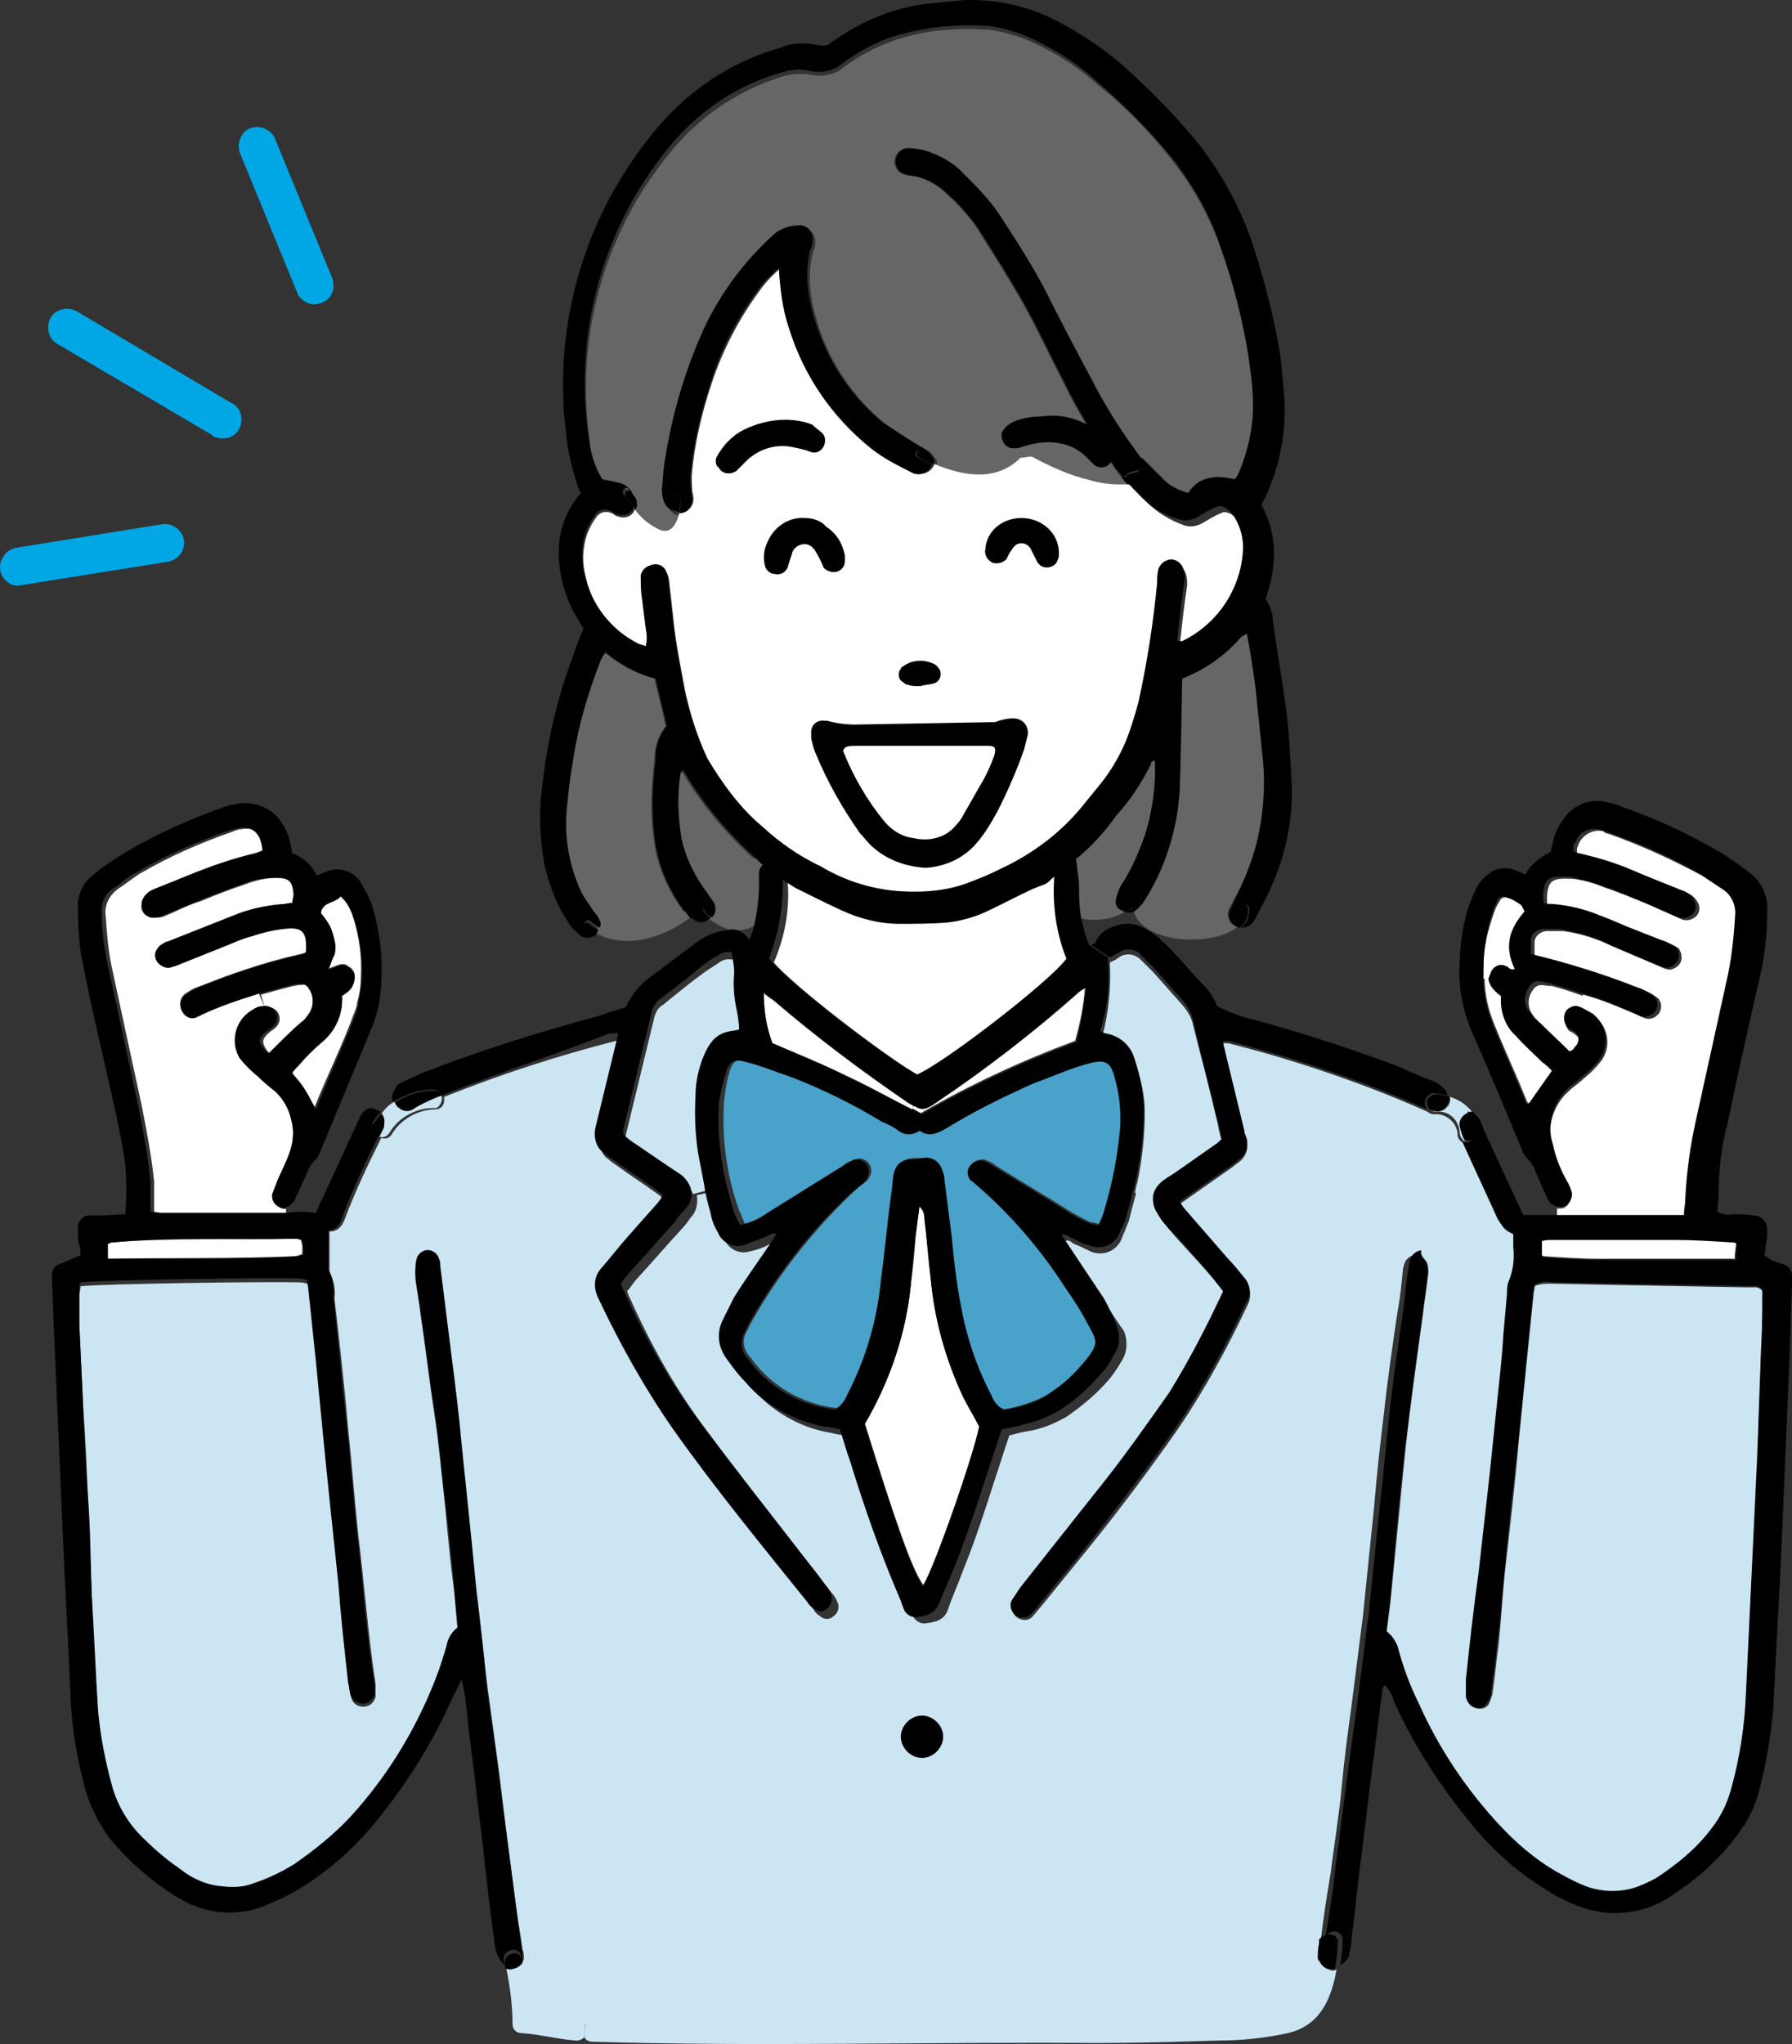 <?xml version="1.0" encoding="UTF-8"?><svg id="_レイヤー_2" xmlns="http://www.w3.org/2000/svg" viewBox="0 0 266.49 303.91"><rect x="0" y="0" width="266.49" height="303.91" fill="#333333" stroke="none"/><defs><style>.cls-1{fill:#fff;}.cls-2{fill:#00a7e4;}.cls-3{fill:#666;}.cls-4{fill:#cbe5f3;}.cls-5{fill:#49a2ca;}</style></defs><g id="_流用"><g id="_レイヤー_2-2"><g id="_レイヤー_1-2"><path class="cls-3" d="m183.94,132.92c1.3-2.41,2.41-5,2.96-7.77.93-3.89,1.3-7.96.93-12.03-.37-3.7-.74-7.4-1.11-10.92-.37-2.59-.74-5.37-1.3-8.14-.37.19-.56.37-.93.56-2.22,2.78-5.37,4.81-8.7,6.11,0,5.55-.19,11.11-.37,16.66-.37,6.11-2.22,11.85-5.55,16.84,0,.19-.19.37-.37.37-.19.19-.19.37-.37.37-.19.19-.37.37-.56.37,1.11,5,11.85,5.55,15.55,2.41-.37,0-.74-.37-1.11-.56-.37-.56-.56-1.11-.37-1.85.37-.74.74-1.48,1.3-2.41Z"/><path class="cls-3" d="m111.94,127.55c-4.07-3.7-7.59-7.96-10.37-12.59,0,0-.19,0-.19-.19s-.37.19-.37.37c-.37,3.33-.37,6.66.19,10,.56,2.96,1.85,5.74,3.89,7.96.37.37.56.74.74,1.11s.37.74.19,1.3c0,.37-.19.74-.56,1.11h0c.74.56,1.67,1.11,2.59,1.48l.37.19h.56c1.11.19,2.41-.19,3.33-.74l.37-.37c.56-2.59,2.59-6.48,2.04-8.88,0-.19-2.41-.56-2.78-.74Z"/><path class="cls-3" d="m101.39,135.14c-2.04-2.78-3.52-6.11-4.07-9.62-.56-3.52-.56-7.22-.19-10.74,0-.74.19-1.3.19-2.04,0-1.67.56-3.33,1.67-4.81-.56-2.41-1.11-4.63-1.67-7.03-2.78-.74-5.18-2.04-7.4-3.89-.19.37-.56.74-.74,1.11-2.04,5-3.52,10.18-4.26,15.55-.37,1.85-.56,3.89-.74,5.74-.56,4.44.19,8.88,2.04,12.96.56,1.11,1.3,2.22,2.04,3.15.19.37.56.74.74,1.11s.19.74,0,1.11-.37.74-.56.93c4.63,2.59,10.37.74,14.44-2.41-.37-.19-.56-.56-.74-.74-.37.19-.56,0-.74-.37Z"/><path class="cls-3" d="m166.36,134.95c-.37-.37-.56-.93-.37-1.48.19-.74.56-1.48.93-2.04,1.48-2.22,2.78-4.81,3.52-7.4,1.11-3.52,1.48-7.4,1.48-11.11-.56,0-.74.37-.74.74-1.3,2.59-2.96,5.18-5,7.4-1.67,2.22-3.7,4.44-5.74,6.29-.19.19-1.11.93-1.3,1.11-.19.93-.19,2.04,0,2.96v4.63c2.78,1.11,5.74.93,8.33-.56-.56,0-.93-.19-1.11-.56h0Z"/><path class="cls-3" d="m167.65,72.02c-.37-.37-.56-.74-.93-1.11s-.74-.93-1.11-1.48c-2.96-4.26-5.55-8.51-7.77-13.14-2.04-3.89-3.89-7.96-6.11-11.85-2.04-3.52-4.26-7.03-6.48-10.55-1.3-1.85-2.78-3.52-4.44-5-1.48-1.48-3.52-2.59-5.55-2.78-.37,0-.56-.19-.93-.19-.93-.37-1.48-1.3-1.3-2.22s.93-1.67,1.85-1.67,1.85.19,2.59.37c2.22.74,4.26,1.85,5.74,3.52,1.85,1.85,3.7,3.7,5.18,5.92,2.41,3.7,4.81,7.4,6.85,11.29,2.22,4.44,4.44,8.7,6.85,13.14,1.85,3.7,4.07,7.22,6.48,10.55.37.56.93,1.3,1.48,1.85.93.93,1.67,1.85,2.78,2.78,1.11,1.11,2.59,1.85,4.07,2.41,1.85-2.59,4.26-2.59,6.85-2.04q.19-.19.37-.37c.19-.19.37-.56.37-.74,1.3-3.15,2.04-6.48,2.04-9.81,0-2.59-.19-5.18-.74-7.77-.93-5.37-2.22-10.74-4.07-15.73-1.67-4.81-4.07-9.25-7.22-13.33-3.33-4.26-7.03-8.14-11.29-11.48-2.41-2.22-5.18-4.07-8.14-5.55-2.41-1.3-5.18-2.22-7.77-2.59-5-.37-10,0-14.62,1.67-2.59.93-5,2.22-7.22,3.89-1.3,1.11-3.15,1.48-4.81,1.11-1.3-.19-2.78-.19-4.07.19-6.11,1.85-11.66,5.37-15.92,10.18-8.7,10-13.51,22.77-13.51,36.09,0,2.78.19,5.37.56,7.96.19,2.22.93,4.44,2.04,6.29.93.19,1.67.37,2.59.56s1.67.93,2.04,1.85c.19.37.19.74.19,1.3,0,.19,0,.37-.19.56.93,1.3,2.22,2.41,3.89,3.15,1.67.56,2.41-1.11,2.78-2.59-.37,0-.74-.19-.93-.37-.19-.19-.56-.37-.56-.56-.56-.74-.74-1.67-.74-2.59.19-1.67.19-3.33.56-5,1.11-6.85,3.15-13.51,6.11-19.8,2.41-4.81,5.74-9.25,9.81-12.96.93-.93,2.41-1.48,3.7-1.48,1.11-.19,2.04.56,2.22,1.67v.93c0,.37-.19.74-.37,1.11-.56,2.41-.56,5,0,7.59,1.48,7.03,5.18,13.14,10.74,17.77,1.67,1.11,3.33,2.22,5.18,3.33.56.37,1.11.56,1.48.93.37.19.56.56.74.93l.56.19-.37-.19c.19.37.19.74,0,1.11,4.07,1.85,8.88,2.59,12.22-.37.74-.37,1.67-.56,2.59-.37,2.59,1.48,5.37,2.59,8.14,3.33,1.67.19,3.7.37,5.55.19Zm-3.89-1.3h.93-.93Zm-.74-.19h.37-.37Zm-20.92-1.48h-.37.37Zm-.56-.19h-.37.37Zm-1.67-.56l-.37-.19.37.19Zm1.11.37h-.37.37Zm-.56-.19l-.37-.19.37.19Zm1.85.56h.19-.19Zm.93.19h.19-.19Zm.56.19h.19-.19Z"/><path class="cls-4" d="m180.98,166.6c.19.93.37,2.04.74,3.15-.37.37-.56.56-.93.74-1.85,1.3-3.7,2.59-5.55,3.89-.74.56-1.48.93-2.22,1.48s-1.11,1.11-1.48,2.04l-2.78-.56c.19-.56.19-1.11.37-1.48.74-3.52,1.11-7.03,1.11-10.55,0-2.41-.56-4.81-1.3-7.03-.56-2.04-2.22-3.52-4.26-3.89-.19,0-.37-.19-.74-.37.93-3.52,1.3-7.22,1.11-10.92.37-.19.93-.37,1.3-.74,1.11-.74,2.41-.56,3.33.37l1.85,1.85c1.48,1.67,2.96,3.33,4.44,5,.74.93,1.3,1.85,1.48,2.96,1.11,4.44,2.41,9.25,3.52,14.07Z"/><path class="cls-4" d="m110.09,150.87c.19.93.37,1.85.37,2.96l-1.11.19c-1.3.19-2.41.74-3.15,1.85-.56.74-.93,1.67-1.3,2.59-.56,1.67-.93,3.52-.93,5.18-.19,3.52,0,6.85.74,10.37.19.93.37,2.04.56,2.96l-2.22.56c-.37-.93-.93-1.67-1.85-2.22l-1.67-1.11-5.18-3.52c-.56-.37-.93-.74-1.3-1.11v-.74l4.26-17.58c.19-.74.56-1.48,1.3-1.85,2.04-1.67,4.07-3.33,6.11-4.81.74-.56,1.48-.93,2.22-1.48.74-.56,1.48-.56,2.41-.37.19.93.37,2.04.37,3.15-.19,1.48-.19,3.33.37,5Z"/><path class="cls-5" d="m166.17,160.87c.56,2.41.74,4.81.56,7.03-.37,3.89-.93,7.77-2.22,11.48-.37.74-.56,1.67-1.11,2.59-.56-.19-1.11-.19-1.48-.37-1.11-.56-2.22-1.11-3.33-1.85-3.52-2.22-7.03-4.26-10.55-6.48-.37-.37-.93-.56-1.3-.74-.74-.37-1.67,0-2.22.56-.56.74-.56,1.67,0,2.22.19.19.37.37.56.56,5.18,4.44,9.62,9.62,13.33,15.36,1.11,1.85,2.22,3.52,3.33,5.37,1.48,2.59,1.85,3.15-.74,6.11-1.48,1.85-3.15,3.33-5.18,4.63-2.04,1.11-4.44,1.85-6.66,2.22-.93-.37-1.48-1.11-1.85-2.04-1.85-3.33-3.15-7.03-4.07-10.92-.93-4.26-1.48-8.33-1.85-12.59-.37-2.96-.74-5.74-1.11-8.7,0-.56-.19-1.11-.37-1.48-.37-1.11-1.48-1.85-2.59-1.67h-.93c-1.85,0-2.78.56-3.15,2.41-.19,1.11-.37,2.04-.37,3.15-.37,4.07-.93,8.33-1.48,12.4-.56,5.92-2.22,11.85-5,17.03-.37.93-.93,1.67-1.85,2.22-5.18-.56-10-3.33-12.96-7.59-1.11-1.11-1.3-2.78-.37-4.07.19-.37.37-.93.74-1.48,3.89-6.85,8.88-13.14,14.62-18.69.74-.74,1.48-1.3,2.22-1.85.56-.56.93-1.3.74-2.04-.19-.93-1.3-1.67-2.22-1.3h-.19c-.56.19-.93.56-1.3.74l-10.92,7.03c-1.3.93-2.59,1.48-4.07,1.85-.37-.56-.56-1.3-.93-2.04-1.85-5.18-2.59-10.74-2.22-16.29.19-1.48.37-2.78.74-4.07.56-2.04,1.3-2.22,3.15-1.85,2.22.56,4.44,1.48,6.66,2.22,4.63,1.85,9.07,4.07,13.33,6.66.74.37,1.48.93,2.41,1.3.93.74,2.22.74,3.15,0,1.3,1.11,2.41.56,3.7-.19,4.26-2.59,8.7-5,13.33-7.03,2.41-1.11,5-2.04,7.59-2.78,2.96-.74,3.52-.19,4.44,2.96Z"/><path class="cls-4" d="m164.51,194c-1.85-2.78-3.7-5.55-5.55-8.33l-.56-1.11c.56-.37.93.19,1.3.37.93.37,1.67.74,2.41,1.11,1.67.74,3.7.19,4.63-1.67,0-.19.19-.37.19-.56.37-.74.56-1.48.93-2.22.37-1.48.74-2.96,1.11-4.26l2.78.56c-.19.93,0,2.04.56,2.78.37.74.93,1.3,1.48,2.04,2.04,2.41,4.26,4.63,6.29,7.03.74.74,1.48,1.67,2.04,2.59-2.22,5.18-5,10.18-7.96,14.99-3.33,5.18-7.03,10-10.92,14.81l-11.29,14.25c-.37.56-.74,1.11-1.11,1.67-.56.74-.37,1.85.37,2.41s1.85.56,2.41-.19c.37-.37.74-.93,1.11-1.3,2.41-2.96,4.81-5.92,7.22-8.88,4.63-5.74,9.07-11.66,13.33-17.77,3.89-5.74,7.22-11.85,10.18-18.14.74-1.3.56-2.96-.37-4.07-.74-.93-1.48-1.85-2.22-2.59l-6.29-7.03c-.37-.37-.74-.93-1.11-1.48l1.85-1.3,5.55-3.89c.56-.37.93-.74,1.48-1.11.93-.74,1.3-1.85,1.11-2.96,0-.37-.19-.93-.37-1.3l-2.96-12.22c0-.37-.19-.74-.19-1.11h.74c4.44,1.11,8.88,2.41,13.33,3.89,5.55,1.85,10.92,3.89,16.29,6.29.19.19.56.37.93.37,1.67-.19,3.33,1.11,3.52,2.78v.19c0,.56.37,1.11.93,1.3,1.67,3.7,3.33,7.22,5,10.92.93,1.85.74,1.85,2.59,2.78v2.04c.19,1.85-.19,3.52-.74,5.18-.19.56-.19,1.11-.19,1.67-.19,2.04-.19,4.26-.56,6.29-.37,3.33-.74,6.66-.93,10-.37,3.33-.74,7.22-1.11,10.74-.56,5-1.11,9.81-1.67,14.81-.56,5.18-1.11,10.37-1.85,15.55v2.59c0,.74.56,1.3,1.3,1.48s1.48,0,1.85-.56c.19-.37.37-.93.56-1.48.37-2.41.56-4.81.93-7.4.37-3.52.56-7.22.93-10.74.74-6.48,1.48-12.77,2.04-19.25.74-7.4,1.48-14.81,2.22-22.03,0-.37.19-.93.19-1.3.74-.37,1.67-.37,2.41-.37l9.44.19,20.18.37c.56,0,1.3-.19,1.85.56v1.67c0,2.41-.19,4.81-.19,7.22-.19,5.18-.37,10.55-.56,15.73-.19,3.89-.37,7.96-.56,11.85-.37,7.77-.74,15.55-1.11,23.32-.19,4.81-.93,9.62-2.22,14.44-.56,2.22-1.67,4.26-2.96,5.92-2.41,2.96-5.18,5.37-8.33,7.4-.74.56-1.48.93-2.41,1.11-2.41.93-5,1.11-7.4.19-1.85-.56-3.52-1.3-5-2.41-3.15-1.85-5.92-4.26-8.33-6.85-5-5.37-9.07-11.48-12.03-18.14-1.3-2.41-2.22-5-2.96-7.77-.19-1.11-.93-2.22-1.85-2.96.19-1.48.37-2.96.56-4.44.74-7.59,1.48-14.99,2.22-22.58.74-6.66,1.67-13.33,2.59-19.99.19-1.85.56-3.89.74-5.74.19-.74,0-1.48-.19-2.22-.19-.56-.93-1.11-1.67-1.11-.56,0-1.11.37-1.48.93-.19.56-.37.93-.37,1.48-.19,1.85-.37,3.89-.74,5.74-.74,5-1.48,10-2.04,15.18-.56,4.63-1.11,9.44-1.48,14.07-.56,5.37-1.11,10.92-1.67,16.29-.56,4.44-1.11,8.7-1.67,13.14-.56,4.07-1.11,8.14-1.48,12.22s-1.11,8.51-1.67,12.96c-.56,3.33-1.11,6.85-1.48,10.18h0v.56c0,.37-.19.74-.19,1.3v.93c0,2.22-.74,4.44-2.04,6.29-1.48,1.85-4.26,2.41-6.48,2.59-9.81,1.11-19.99.74-29.8.56-23.32-.37-46.64.56-69.97-.19-.37,0-.93.19-1.11.56-.19-.37-.56-.56-1.11-.56-2.41-.19-4.63-.74-6.85-.93-.19-2.78-.56-5.37-1.11-8.14,0-.19.19-.37.19-.56,0-.37,0-.93-.19-1.3-.19-1.3-.37-2.59-.56-3.7-1.11-7.59-2.04-15.36-2.96-22.95-.56-4.07-1.11-8.14-1.67-12.22-.56-4.63-1.11-9.25-1.67-13.88-.37-3.7-.74-7.4-1.11-11.11s-.74-7.22-1.11-10.74c-.56-4.26-.93-8.7-1.48-12.96-.56-4.26-1.11-8.7-1.67-13.33,0-.37-.19-.74-.19-1.11-.19-.74-.93-1.3-1.67-1.3s-1.48.56-1.67,1.3c-.19.74-.19,1.48-.19,2.22.19,1.67.56,3.33.74,5.18.74,4.81,1.3,9.81,2.04,14.62s1.11,9.44,1.67,14.25c.37,4.07.74,8.14,1.3,12.22.19,2.22.37,4.26.56,6.29-.93.56-1.48,1.67-1.67,2.78-.37,1.11-.56,2.22-1.11,3.52-3.15,7.96-7.59,15.36-13.33,21.66-2.41,2.59-5.18,5-8.14,7.03-1.85,1.3-4.07,2.41-6.29,2.96-1.48.56-3.15.56-4.63.37-2.22-.37-4.26-1.11-5.92-2.41-1.85-1.3-3.7-2.78-5.37-4.44-2.22-2.04-4.07-4.81-4.81-7.59-1.11-3.89-1.85-7.77-2.22-11.66-.37-5.74-.74-11.29-.93-17.03-.19-4.81-.37-9.62-.56-14.62s-.37-9.44-.74-14.07c-.19-3.89-.37-7.96-.56-11.85v-4.81c0-.37.19-.74.19-1.3,3.33-.37,29.06-.74,32.76-.56.37,0,.74.19,1.11.19,0,.56.19,1.11.19,1.48.37,3.52.74,7.03,1.11,10.55l1.11,11.48c.37,3.7.74,7.22,1.11,10.92s.74,7.03,1.11,10.55c.56,5,.93,10,1.48,14.99,0,.56.19,1.3.37,1.85.37.93,1.48,1.3,2.41.93.56-.19.93-.74,1.11-1.3v-1.85c-1.11-7.4-1.67-14.81-2.59-22.4-.56-5.18-.93-10.37-1.48-15.55-.56-6.48-1.3-12.96-2.04-19.43.19-1.48-.19-2.78-.74-4.07v-5.92c1.48,0,2.04-1.11,2.41-2.22,1.48-3.89,3.33-7.77,5.18-11.48,0,0,0-.19.19-.19.56.19,1.11,0,1.48-.56,1.3-2.22,3.89-3.7,6.48-3.7.74,0,1.3-.56,1.3-1.3v-.56c8.33-3.33,16.84-6.11,25.54-8.33h1.3l-3.15,12.96c-.19.74-.37,1.3-.37,2.04-.19.93.19,2.04,1.11,2.59.37.37.93.74,1.48,1.11,2.04,1.48,4.07,2.78,6.11,4.26.37.37.93.74,1.48,1.11-.37.56-.74,1.11-1.11,1.48-1.48,1.67-2.96,3.33-4.26,4.81s-2.59,3.15-3.89,4.63c-1.11,1.3-1.3,2.96-.37,4.44,3.15,6.85,6.85,13.33,11.11,19.43,6.29,8.88,13.14,17.21,19.99,25.73.19.37.56.74.93.93.56.56,1.48.56,2.04,0,.56-.37.93-1.3.56-2.04-.19-.56-.56-1.11-.93-1.48-1.3-1.67-2.41-3.15-3.7-4.81-5-6.48-10-12.77-14.81-19.25-4.63-6.11-8.33-12.77-11.48-19.8-.19-.19-.19-.56-.37-.93.56-.56.93-1.3,1.48-1.85,2.22-2.41,4.26-4.81,6.48-7.22.56-.56,1.11-1.3,1.48-1.85.93-.93,1.11-2.22.93-3.33l2.22-.56c.37,1.3.56,2.59.93,4.07.19,1.11.56,2.04.93,2.96.56,1.48,2.22,2.41,3.89,1.85.93-.19,2.04-.56,2.96-1.11.56-.19.93-.74,1.85-.56l-.56.93c-1.85,2.78-3.89,5.74-5.74,8.51-.56,1.11-1.3,2.22-1.67,3.33-.93,1.85-.74,3.89.37,5.55.93,1.3,1.85,2.59,2.96,3.7,3.15,3.52,7.22,5.92,11.85,6.66.74.19,1.67.37,2.41.37.56,1.48.93,3.15,1.48,4.63,2.04,7.03,4.63,14.07,7.59,20.92.19.56.37.93.74,1.48s.93.93,1.67.93c1.48-.19,2.96-.37,3.52-2.22.56-1.67,1.48-3.7,2.22-5.74,2.41-5.92,4.26-12.22,6.29-18.32.19-.56.37-1.11.56-1.67,1.3-.37,2.22-.56,3.33-.74,1.85-.37,3.52-1.11,5.18-2.04,2.41-1.67,4.63-3.52,6.48-5.74.74-.93,1.3-1.85,1.85-2.78.74-1.3.74-2.96.19-4.26-1.11-1.48-1.85-2.78-2.59-3.89Z"/><path class="cls-1" d="m257.98,187.15h-19.99c-2.78,0-5.55-.19-8.33-.37-.19,0-.37-.19-.56-.19v-2.22c.56-.19,1.11-.19,1.48-.19h18.32c2.78,0,5.55.19,8.33.37.37,0,.56.19.93.19,0,.74-.19,1.48-.19,2.04v.37Z"/><path class="cls-1" d="m223.37,147.91v.74c0,2.04.74,3.89,2.22,5.18,1.3,1.3,2.59,2.59,3.89,3.89.56.37.93.93,1.48,1.3l-3.52,5c-.37,0-.37-.37-.56-.74-1.48-3.7-3.15-7.22-4.63-10.92-.93-2.22-1.48-4.63-1.48-7.03h.93c0,.37.19.74.37,1.11.19.56.74,1.11,1.3,1.48Z"/><path class="cls-1" d="m224.48,144.02c-.19-.19-.37-.19-.56-.37-.74-.37-1.48,0-2.04.56-.19.37-.37.74-.37,1.3h-.93c0-1.85,0-3.7.37-5.55.37-1.48.74-2.96,1.3-4.44.19-.56.37-.93.74-1.48.19-.56.74-.74,1.3-.56h.19c.74.19,1.3.56,1.85.93.37.19.37.74.74,1.11-2.41,2.59-2.96,5.37-1.48,8.51-.56.19-.93,0-1.11,0Z"/><path class="cls-1" d="m233.73,156.79c-1.67-1.67-3.15-3.15-4.63-4.63-.56-.37-.93-.93-1.3-1.48-.74-1.11-.56-2.59.19-3.52.74-1.11,1.67-.56,2.59-.56h.19c1.48.37,3.15.93,4.63,1.48l-.56,2.04c-.93-.19-2.04.56-2.04,1.48-.19.56.19,1.3.56,1.67.37.19.74.37,1.11.74.56.37.74,1.3.37,1.85h0c-.37.37-.56.93-1.11.93Z"/><path class="cls-1" d="m232.62,179.56c.74-.37,1.11-1.3.93-2.04-.19-.56-.37-1.11-.74-1.67-.93-1.67-1.67-3.52-2.04-5.37-.74-2.96.19-6.11,2.41-8.14.74-.74,1.67-1.3,2.41-2.04.93-.74,1.67-1.48,2.41-2.41,1.67-2.04,1.3-5.18-.93-6.85h0c-.56-.56-1.3-.93-2.22-1.11l.56-2.04c2.78.74,5.37,1.85,7.96,2.96.37.19.74.37,1.3.56.56.19,1.3,0,1.67-.37.74-.56.93-1.67.37-2.41,0-.19-.19-.19-.37-.37-.74-.56-1.48-.93-2.22-1.11-5.18-2.04-10.55-3.7-15.92-5v-2.04c0-.93.93-1.67,1.85-1.67h2.41c2.59.37,5,1.11,7.22,2.22l7.4,3.15c.37.19.93.37,1.3.37.93-.19,1.85-.93,1.67-2.04,0-.37-.19-.74-.37-1.11-.56-.37-1.3-.74-2.04-.93l-5.18-2.04c-1.48-.56-2.78-1.11-4.07-1.67-2.22-.93-4.63-1.48-7.03-1.67-.37,0-.93-.19-1.3-.19v-1.48c.19-1.85.74-2.41,2.59-2.41.74,0,1.48,0,2.22.19,1.3.19,2.41.56,3.7,1.11,2.22.74,4.44,1.67,6.66,2.59,1.67.74,3.33,1.48,5,2.22.74.19,1.48,0,2.04-.56s.56-1.48.19-2.04c-.37-.74-1.11-1.3-1.85-1.48-2.78-1.11-5.37-2.22-8.14-3.33-2.41-1.11-4.81-1.85-7.4-2.22-.19,0-.37-.19-.56-.37v-.56c0-.19.19-.37.19-.56.56-1.48,2.22-2.41,3.7-2.04,0,0,.19,0,.19.19.37.19.74.19,1.11.37,4.63,1.67,9.07,3.7,13.51,6.11,1.11.74,2.22,1.48,3.33,2.22,1.3.93,2.04,2.41,1.85,4.07-.19,3.33-.56,6.48-1.3,9.81-1.48,6.66-2.96,13.51-4.44,20.18-.93,4.07-1.48,8.14-1.67,12.22,0,.56-.19,1.3-.19,2.22h-19.25v-1.3c.74,0,.93,0,1.11-.19Z"/><path class="cls-1" d="m44.75,184.19c0,.37.19.74.19,1.11v1.11c-.19.19-.56.19-.93.37-9.25.37-18.69.19-28.32.37v-2.22c.19-.19.56-.19.74-.19,9.07-.74,18.14-.37,27.39-.56.37,0,.74,0,.93,0Z"/><path class="cls-1" d="m46.05,146.8c1.11,1.11,1.11,2.78.37,3.89-.37.56-.93,1.11-1.3,1.48-1.3,1.3-2.59,2.59-3.89,3.7l-.93.93-.56-.56c-.93-1.3-.74-1.85.37-2.78.19-.19.56-.37.74-.56.74-.56.93-1.48.56-2.22-.37-.74-1.3-1.11-2.04-.93l-.56-1.85c1.3-.37,2.59-.74,4.07-1.11.74-.19,1.48-.37,2.22-.37.37-.19.56,0,.93.37Z"/><path class="cls-1" d="m47.9,154.76c2.04-1.67,3.15-4.07,2.96-6.85.56-.37.93-.93,1.48-1.3.19-.37.37-.74.37-1.11h.93c0,1.3-.19,2.41-.56,3.7,0,.37-.19.93-.37,1.3-1.67,4.63-3.89,9.07-5.92,14.07-.74-1.3-1.11-2.04-1.67-2.96s-1.3-1.48-1.85-2.41c.37-.37.56-.74.93-1.11,1.3-1.11,2.41-2.22,3.7-3.33Z"/><path class="cls-1" d="m52.53,136.43c.93,2.96,1.3,5.92,1.11,9.07h-.93c.19-.74-.19-1.48-.93-1.85-.37-.37-.93-.37-1.48-.19l-1.48.56c.37-.74.56-1.67.74-2.41s.19-1.48,0-2.22c-.19-.74-.56-1.67-.93-2.41-.37-.56-.74-1.11-1.3-1.67.19-1.85,2.04-1.48,2.96-2.59.37.37.74.93,1.11,1.3.56.93.93,1.67,1.11,2.41Z"/><path class="cls-1" d="m39.38,149.76c-2.78.56-4.63,3.52-3.89,6.29.19.56.37.93.56,1.48.74.93,1.48,1.85,2.41,2.59s1.85,1.48,2.78,2.41c1.11,1.11,1.85,2.41,2.04,3.89.56,1.85.37,3.7-.37,5.55-.56,1.48-1.3,2.96-1.85,4.26-.19.56-.37.93-.56,1.48-.19.93.74,1.85,1.67,2.04h.37v.74h-17.95c-.56,0-1.11,0-1.67-.19v-4.63c-.37-3.7-1.11-7.59-1.85-11.29-1.48-6.85-2.96-13.7-4.44-20.55-.56-2.59-.74-5.18-.93-7.77-.19-1.48.56-2.96,1.85-3.89,1.11-.74,2.04-1.48,3.15-2.22,4.44-2.59,9.07-4.63,13.88-6.29.37-.19.93-.37,1.3-.37,2.22-.37,3.52.56,3.7,3.33l-.93.37c-1.67.56-3.52.93-5.18,1.48-3.33,1.3-6.66,2.59-10,3.89-.93.37-1.48.93-1.85,1.85s.19,1.85,1.11,2.22h.37c.37,0,.93,0,1.3-.19,1.85-.74,3.52-1.67,5.37-2.22,2.22-.93,4.63-1.85,6.85-2.59,1.48-.56,3.15-.93,4.81-.93,2.04,0,2.59.56,2.78,2.41,0,.37,0,.93-.19,1.3-.56.19-.93.19-1.48.19-2.41.19-4.81.74-7.22,1.67-3.33,1.3-6.48,2.59-9.81,3.89-.37.19-.74.37-1.11.56-.74.74-.93,1.85-.19,2.59.37.37.93.74,1.48.56.37,0,.74-.19,1.11-.37l6.29-2.59c1.48-.56,2.96-1.3,4.44-1.67,1.48-.56,3.15-.93,4.81-1.11,2.96-.37,3.52.37,3.33,3.33,0,.19-.19.19-.19.37-1.3.37-2.41.56-3.7.93-2.22.56-4.44,1.3-6.66,2.04s-3.89,1.48-5.92,2.22c-.56.19-1.11.56-1.67.93-.74.56-.93,1.48-.56,2.22.37.93,1.3,1.3,2.22,1.11.37,0,.56-.19.74-.37,2.78-1.3,5.55-2.41,8.51-3.15l.93,2.22Z"/><path class="cls-1" d="m137.48,181.04c.37,2.96.56,5.92.93,8.88.56,6.11,2.22,12.03,4.81,17.58.74,1.48,1.48,2.96,2.41,4.44-.74,4.07-6.66,21.1-8.33,23.69-1.67-2.22-4.26-9.81-8.7-24.06,3.7-6.29,6.11-13.33,6.85-20.55.37-2.59.56-5,.74-7.59.19-1.48.37-2.78.56-4.26.56.56.74,1.11.74,1.85Z"/><path class="cls-1" d="m136,164.38c.93.56,1.67.37,2.96-.56,7.4-5,14.62-10.55,21.29-16.47.19-.19.56-.37,1.11-.74-.19,2.78-.74,5.55-1.48,8.14-7.96,2.96-15.55,6.48-22.95,10.74l-1.3-.74.37-.37Z"/><path class="cls-1" d="m135.63,164.94c-3.33-1.67-6.48-3.52-9.81-5-3.7-1.85-7.4-3.33-11.29-5-.74-2.41-1.11-5-1.3-7.59.56.56,1.11.93,1.67,1.3,6.48,5.55,13.14,10.55,20.18,15.36l.74.37-.19.56Z"/><path class="cls-1" d="m157.29,129.77c-.19.56-.19,1.3-.19,1.85-.19,3.89.56,7.77,2.22,11.48-2.78,3.52-18.69,15.92-22.21,17.21-6.29-3.89-19.06-13.7-22.03-17.21,1.67-3.89,2.41-7.96,2.04-12.22v-.74c.37-.19.56-.56.56-1.11.37-3.15,1.11-6.29,2.22-9.25,6.66,0,13.33-.74,20.18-.37,5.18.19,16.29.93,15.18,8.51-.19,1.11.93,2.22,2.04,1.48.37-.19.56-.37.93-.74h0c-.56.37-.93.74-.93,1.11Z"/><path d="m217.81,169.38c-.37-.74-.56-1.3-.74-2.04-.19-.93.19-1.67,1.11-2.04.19,0,.37-.19.74-.19.56.93.93,2.04,1.11,3.15,0,.74-.56,1.3-1.3,1.3-.56,0-.74,0-.93-.19h0Z"/><path d="m215.22,164.2c-.37.93-1.48,1.3-2.41.93,0,0-.19,0-.19-.19h0c-.56-.56-.56-1.48,0-1.85.19-.19.56-.37.93-.37.74,0,1.3.19,2.04.37,0,.19,0,.74-.37,1.11Z"/><path d="m213,160.68c.56.19,1.11.56,1.48.93s.74.74.74,1.3c-.74-.19-1.3-.37-2.04-.37s-1.3.74-1.3,1.48c0,.37.19.74.37.93-5.37-2.41-10.74-4.44-16.29-6.29-4.44-1.48-8.88-2.78-13.33-3.89h-.74c0,.37,0,.74.19,1.11l2.96,12.22c0,.37.19.93.37,1.3.19,1.11-.19,2.22-1.11,2.96-.37.37-.93.74-1.48,1.11l-5.55,3.89-1.85,1.3c.37.56.74,1.11,1.11,1.48l6.11,7.03c.74.74,1.48,1.67,2.22,2.59,1.11,1.11,1.3,2.78.37,4.07-2.96,6.29-6.29,12.4-10.18,18.14-4.26,6.11-8.7,11.85-13.33,17.77-2.41,2.96-4.81,5.92-7.22,8.88-.37.56-.74.93-1.11,1.3-.74.74-1.67.74-2.41.19-.74-.56-.93-1.67-.37-2.41.37-.56.74-1.11,1.11-1.67l11.29-14.25c3.89-4.81,7.4-9.81,10.92-14.81,2.96-4.81,5.55-9.81,7.96-14.99-.74-.93-1.48-1.85-2.04-2.59-2.04-2.41-4.07-4.81-6.29-7.03-.56-.56-1.11-1.3-1.48-2.04-.56-.74-.74-1.85-.56-2.78.19-.74.74-1.48,1.48-2.04.74-.56,1.48-.93,2.22-1.48,1.85-1.3,3.7-2.59,5.55-3.89.37-.19.56-.56.93-.74-.19-1.11-.37-2.04-.74-3.15-1.11-4.81-2.41-9.62-3.52-14.44-.19-1.11-.74-2.04-1.48-2.96-1.48-1.67-2.96-3.33-4.44-5-.56-.56-1.3-1.3-1.85-1.85-.74-.93-2.22-1.11-3.33-.37-.37.19-.93.56-1.3.74l-2.78-1.85c.19-.19.37-.19.56-.19.37-1.11,1.3-2.04,2.41-2.41,1.3-.56,2.59-.74,3.89-.37,1.11.37,2.22,1.11,3.15,1.85.74.74,1.67,1.48,2.41,2.41,1.48,1.48,2.78,3.15,4.26,4.63.93.93,1.67,2.04,2.04,3.15,1.48.74,3.15,1.48,4.81,1.85,7.59,2.04,14.99,4.44,22.4,7.22,1.48.74,3.33,1.48,4.81,2.04Z"/><path class="cls-4" d="m217.07,168.27c-.19-1.85-1.67-3.15-3.33-2.96h-.19c-.37,0-.74-.19-.93-.37h0c.93.56,2.04.37,2.59-.37l.19-.19c.19-.37.37-.93.19-1.3,1.3.37,2.41,1.11,3.33,2.22-.19,0-.56,0-.74.19-.74.37-1.3,1.11-1.11,2.04.19.74.37,1.48.74,2.04v.19c-.56-.56-.74-.93-.74-1.48Z"/><path d="m221.89,144.21c.56-.74,1.3-.93,2.04-.56.19,0,.37.19.56.37s.56.37.74,0c-1.48-3.15-.93-5.74,1.48-8.51-.19-.37-.37-.93-.74-1.11-.56-.37-1.11-.74-1.85-.93-.56-.37-1.11-.19-1.48.37v.19c-.19.37-.56.93-.56,1.3-.56,1.48-.93,2.96-1.11,4.63-.37,1.85-.37,3.7-.37,5.55,0,2.41.56,4.81,1.48,7.03,1.48,3.7,3.15,7.22,4.63,10.92.19.37.19.74.56.74l3.52-5c-.37-.37-.93-.93-1.48-1.3-1.3-1.3-2.59-2.41-3.89-3.89-1.48-1.3-2.22-3.33-2.22-5.18v-.74c-.56-.37-1.11-.93-1.48-1.48-.19-.37-.37-.74-.37-1.11.19-.56.37-.93.56-1.3Zm-9.81,43.31c.37.74.37,1.48.19,2.22-.19,2.04-.56,3.89-.74,5.74-.93,6.66-1.85,13.33-2.59,19.99-.93,7.4-1.48,14.99-2.22,22.58-.19,1.48-.37,2.96-.56,4.44.93.74,1.67,1.85,1.85,2.96.74,2.59,1.67,5.18,2.96,7.77,2.96,6.66,7.03,12.77,12.03,18.14,2.41,2.59,5.18,5,8.33,6.85,1.67.93,3.33,1.85,5,2.41,2.41.74,5,.74,7.4-.19.93-.37,1.67-.74,2.41-1.11,3.15-2.04,6.11-4.44,8.33-7.4,1.48-1.85,2.41-3.89,2.96-5.92,1.3-4.63,2.04-9.44,2.22-14.44.37-7.77.74-15.55,1.11-23.32.19-3.89.37-7.96.56-11.85.19-5.18.37-10.55.56-15.73.19-2.41.19-4.81.19-7.22v-1.67c-.56-.74-1.11-.56-1.85-.56l-20.18-.37-9.44-.19c-.93-.19-1.67,0-2.41.37,0,.37-.19.74-.19,1.3-.74,7.4-1.48,14.81-2.22,22.03-.74,6.48-1.48,12.77-2.04,19.25-.37,3.52-.56,7.22-1.11,10.74-.19,2.41-.56,4.81-.93,7.4,0,.56-.19.93-.56,1.48s-1.11.93-1.85.56c-.74-.19-1.11-.74-1.3-1.48v-2.59c.56-5.18,1.11-10.37,1.85-15.55.56-5,1.11-9.81,1.67-14.81.37-3.52.74-7.22,1.11-10.74.37-3.52.74-6.66.93-10,.19-2.04.37-4.07.56-6.29,0-.56,0-1.11.19-1.67.74-1.67.93-3.52.74-5.18v-2.04q-1.85-.93-2.59-2.78c-1.67-3.7-3.33-7.22-5-10.92.74.37,1.48,0,1.67-.74,0-.19.19-.37.19-.56,0-1.11-.37-2.22-1.11-3.15.74,0,1.3.37,1.67.93s.56,1.11.74,1.67l5.74,12.4c0,.19.19.19.19.37h23.88c0-.93.19-1.48.19-2.22.19-4.07.74-8.14,1.67-12.22,1.48-6.66,2.96-13.51,4.44-20.18.74-3.15,1.11-6.48,1.3-9.81.19-1.67-.56-3.15-1.85-4.07-1.11-.74-2.22-1.48-3.33-2.22-4.26-2.41-8.7-4.44-13.51-6.11-.37-.19-.74-.19-1.11-.37-1.48-.56-3.33,0-3.89,1.67,0,0,0,.19-.19.19,0,.19-.19.37-.19.56v.56c.19.19.37.37.56.37,2.59.56,5,1.3,7.4,2.22,2.59,1.11,5.37,2.22,8.14,3.33.74.19,1.48.74,1.85,1.48s.37,1.48-.19,2.04c-.56.56-1.3.74-2.04.56-1.67-.74-3.33-1.48-5-2.22-2.22-.93-4.44-1.85-6.66-2.59-1.3-.37-2.41-.74-3.7-1.11-.74-.19-1.48-.19-2.22-.19-1.85,0-2.41.56-2.59,2.41v1.48c.37.19.93.19,1.3.19,2.41.19,4.81.74,7.03,1.67,1.48.56,2.78,1.11,4.07,1.67l5.18,2.04c.74.19,1.3.56,2.04.93.74.74.74,1.85,0,2.59-.37.37-.74.56-1.3.56-.37,0-.93-.19-1.3-.37l-7.4-3.15c-2.22-1.11-4.81-1.85-7.22-2.22h-2.41c-.93,0-1.85.74-1.85,1.67v2.04c5.37,1.3,10.74,2.96,15.92,5,.74.19,1.48.74,2.22,1.11.74.56.93,1.67.37,2.41,0,.19-.19.19-.37.37-.37.37-1.11.56-1.67.37-.37-.19-.93-.37-1.3-.56-2.59-1.11-5.18-2.22-7.96-2.96-1.48-.56-3.15-.93-4.63-1.48h-.19c-.93-.19-1.85-.56-2.59.56-.74,1.11-.93,2.41-.19,3.52.37.56.74,1.11,1.3,1.48,1.48,1.48,3.15,2.96,4.81,4.63.56,0,.74-.56,1.11-.93.37-.56.37-1.48-.19-1.85h0c-.37-.37-.74-.37-1.11-.74-.74-.74-.74-1.85-.19-2.59.37-.37,1.11-.74,1.67-.56.74.19,1.48.74,2.22,1.11,2.04,1.67,2.59,4.63.93,6.85h0c-.74.93-1.48,1.67-2.41,2.41-.74.74-1.67,1.3-2.41,2.04-2.22,2.22-2.96,5.37-2.04,8.14.37,1.85,1.11,3.7,2.04,5.37.37.56.56,1.11.74,1.67.19.74-.19,1.67-.93,2.04s-1.67.19-2.22-.37c-.37-.37-.56-.93-.74-1.3-.56-1.11-.93-2.22-1.48-3.33-.19-.74-.56-1.3-1.11-1.85-.37-.37-.74-.93-.93-1.48-2.41-5.74-4.81-11.66-7.4-17.4-1.3-3.15-2.04-6.48-1.85-9.81,0-2.78.37-5.55,1.11-8.14.37-1.3.93-2.59,1.48-3.7.37-.74,1.11-1.48,1.85-2.04.93-.74,2.22-.93,3.52-.56l1.85.74c.74-1.48,2.22-2.59,3.7-3.33.19-.74.37-1.48.56-2.22.37-1.3,1.11-2.41,2.04-3.52,1.48-1.48,3.7-2.22,5.74-1.67.74.19,1.67.37,2.41.74,4.81,1.67,9.62,3.89,14.07,6.48,1.67.93,3.15,2.04,4.63,3.15,1.85,1.3,2.96,3.52,2.78,5.92,0,3.33-.37,6.66-1.11,9.81-1.67,7.22-3.33,14.62-4.81,21.84-.93,3.33-1.3,6.85-1.3,10.37,0,.93-.19,1.85-.19,2.59.74.37,1.48.56,2.22.37,1.11,0,2.04,0,3.15.19,1.11,0,2.04.93,2.04,2.04v.19c0,.74,0,1.3-.19,2.04,0,.56-.19,1.11-.19,1.67.93.74,1.85,1.11,2.78,1.3.74.19,1.3.93,1.3,1.67v.93l-.37,10.92c-.37,8.88-.74,17.58-1.11,26.47-.37,8.88-.93,17.4-1.3,25.91-.37,4.26-1.11,8.7-2.22,12.77-.74,2.78-2.22,5.18-4.07,7.4-2.41,2.96-5.37,5.55-8.51,7.59-2.22,1.67-5,2.59-7.77,2.78-2.04.19-3.89-.19-5.74-.74-2.04-.74-4.07-1.67-5.92-2.96-3.33-2.04-6.29-4.63-8.88-7.4-5.37-6.11-10-12.96-13.33-20.36-.19-.93-.74-1.67-1.3-2.41-.19.19-.37.37-.37.56-.56,3.89-.93,7.59-1.48,11.29-.56,4.44-1.11,9.07-1.67,13.51-.56,4.07-.93,8.33-1.48,12.4,0,.74-.19,1.67-.37,2.41-.19.74-.74,1.11-1.3,1.48.19-1.3.37-2.41.37-3.7,0-1.67-2.22-1.67-2.59-.37.56-3.33,1.11-6.66,1.48-10.18.56-4.26,1.11-8.51,1.67-12.96s1.11-8.14,1.67-12.22c.56-4.44,1.11-8.7,1.67-13.14.56-5.37,1.11-10.92,1.67-16.29.56-4.63.93-9.44,1.48-14.07.56-5,1.3-10,2.04-15.18.19-1.85.37-3.89.74-5.74,0-.56.19-1.11.37-1.48.37-.56.93-.93,1.48-.93-.19.74.37,1.11.74,1.67Zm46.09-.56c0-.56,0-1.3.19-2.04-.37-.19-.56-.19-.93-.19-2.78-.19-5.55-.37-8.33-.37h-18.32c-.56,0-1.11,0-1.48.19v2.22c.19.19.37.19.56.19,2.78.19,5.55.37,8.33.37h19.99v-.37Z"/><path d="m198.93,288.95c0,1.3-.19,2.41-.37,3.7-.37.19-.74.19-1.11,0-.74-.19-1.3-.74-1.48-1.48,0-.74,0-1.48.19-2.22v-.56h0c.74-1.11,2.96-1.11,2.78.56Z"/><path d="m196.16,291.36v-.93c0-.37.19-.74.19-1.3-.19.56-.19,1.48-.19,2.22Z"/><path d="m115.09,128.47c.93,0,1.67.56,1.85,1.48v.37c-.56.37-1.48.37-1.85-.19-.19-.19-.19-.56-.19-.74v-.56l.19-.37Z"/><path class="cls-1" d="m139.7,119.22c-6.66-.37-13.51.37-20.18.37-1.11,2.96-1.85,6.11-2.22,9.25,0,.37-.19.74-.56,1.11v-.19c-.19-.93-.93-1.48-1.85-1.48h-.37c.56-3.52,1.3-7.03,2.41-10.37.19-.56.74-.93,1.3-.93,8.51,0,17.03-1.3,25.54,0,4.81.56,10.55,2.22,12.59,6.29.56-.56,1.3-.56,1.85-.19.37.19.56.56.56.93.19,1.67-.37,3.33-1.48,4.63-.19.19-.56.56-.93.74-1.11.74-2.22-.37-2.04-1.48,1.67-7.59-9.44-8.33-14.62-8.7Z"/><path class="cls-4" d="m87.88,300.61c23.32.74,46.64-.19,69.97.19,9.81.19,19.99.56,29.8-.56,2.22-.19,5-.74,6.48-2.59,1.3-1.85,2.04-4.07,2.04-6.29.19.74.74,1.3,1.48,1.48.37.19.74.19,1.11,0-.74,4.26-2.41,8.33-7.22,9.44-3.33.74-6.85,1.11-10.37,1.11-5.92.19-12.03.37-17.95.37-25.17-.19-50.16.56-75.15-.19-.37,0-.93-.19-1.11-.56v-1.67c.19-.37.56-.74.93-.74Z"/><path class="cls-4" d="m85.66,303.39c-2.78-.19-5.37-.93-8.14-1.11-.74,0-1.3-.56-1.3-1.3,0-2.78-.37-5.55-.93-8.33.37.19.74.19,1.3,0,.56-.19,1.11-.56,1.3-1.11.56,2.59.93,5.37,1.11,8.14,2.22.19,4.44.93,6.85.93.37,0,.93.19,1.11.56v1.67c-.37.37-.74.56-1.3.56Z"/><path d="m75.11,292.1c-.37-1.67,2.22-2.41,2.59-.74v.19c-.19.56-.74,1.11-1.3,1.11-.37.19-.74.19-1.3,0v-.56Z"/><path d="m65.11,163.09c-1.3.56-2.41,1.11-3.7,1.85-.56.37-1.48.37-2.04,0-.37-.19-.56-.56-.74-.93,1.67-1.11,3.7-1.85,5.92-1.85.56,0,1.11.37,1.3.93h-.74Z"/><path d="m137.11,165.68c7.22-4.26,14.99-7.77,22.95-10.74.74-2.78,1.11-5.37,1.48-8.14-.56.37-.93.56-1.11.74-6.66,5.92-13.88,11.48-21.29,16.47-1.3.93-2.04,1.11-2.96.56l-.74-.37c-7.03-4.81-13.7-9.81-20.18-15.36-.56-.37-1.11-.74-1.67-1.3,0,2.59.37,5.18,1.3,7.59,3.7,1.67,7.59,3.15,11.29,5,3.33,1.67,6.48,3.33,9.81,5l1.11.56Zm.37,6.48c1.11-.19,2.22.56,2.59,1.67.19.56.37.93.37,1.48.37,2.96.74,5.74,1.11,8.7.37,4.26.93,8.51,1.85,12.59.93,3.89,2.22,7.4,4.07,10.92.37.93.93,1.67,1.85,2.04,2.22-.19,4.63-.93,6.48-2.22,2.04-1.3,3.7-2.78,5.18-4.44,2.59-2.96,2.22-3.52.74-6.11-.93-1.85-2.04-3.52-3.33-5.37-3.7-5.74-8.14-10.92-13.33-15.36-.19-.19-.37-.37-.74-.56-.56-.74-.56-1.67,0-2.22.56-.74,1.48-.93,2.22-.56.56.19.93.56,1.3.74,3.52,2.22,7.03,4.26,10.55,6.48,1.11.74,2.22,1.3,3.33,1.85.56.19,1.11.37,1.67.37.37-.93.74-1.67.93-2.59,1.11-3.7,1.85-7.59,2.22-11.48.19-2.41,0-4.81-.56-7.03-.74-3.33-1.48-3.7-4.63-2.78-2.59.74-5,1.85-7.59,2.78-4.63,2.04-9.07,4.26-13.33,6.85-1.3.74-2.41,1.11-3.7.19-.93.74-2.22.74-3.15,0-.74-.56-1.48-.93-2.41-1.3-4.26-2.59-8.7-4.81-13.51-6.66-2.22-.74-4.44-1.67-6.66-2.22-1.85-.56-2.59-.19-3.15,1.85-.37,1.3-.74,2.78-.93,4.07-.37,5.55.56,11.11,2.22,16.29.19.74.56,1.3.93,2.04,1.48-.37,2.78-.93,4.07-1.85l11.29-7.03c.37-.37.93-.56,1.3-.74.93-.37,2.04,0,2.41,1.11v.19c.19.74-.19,1.48-.74,2.04-.74.56-1.48,1.3-2.22,1.85-5.74,5.37-10.74,11.85-14.62,18.69-.19.37-.56.93-.74,1.48-.74,1.3-.74,2.96.37,4.07,2.96,4.26,7.77,7.03,12.96,7.59.93-.56,1.48-1.3,1.85-2.22,2.78-5.37,4.44-11.11,5-17.03.56-4.07.93-8.33,1.48-12.4.19-1.11.19-2.04.37-3.15.37-1.85,1.3-2.41,3.15-2.41.93,0,1.3-.19,1.48-.19Zm-71.82-9.25c-.19-.56-.74-.93-1.3-.93-2.04,0-4.07.74-5.92,1.85-.19-.37-.19-.74,0-1.3.19-.37.37-.74.56-1.11.37-.37.93-.56,1.3-.74.74-.37,1.67-.74,2.41-1.11,8.51-3.33,17.4-6.11,26.28-8.51.74-.19,1.48-.56,2.22-.74s1.11-.37,1.85-.56c.93-2.04,2.22-3.52,4.07-4.81,2.22-1.67,4.44-3.33,6.66-5,1.3-.93,2.78-1.48,4.44-1.67,1.3-.37,2.59.37,3.15,1.48.19-.37.37-.93.56-1.3.56-2.22.93-4.63.93-6.85v-2.04c.19-.74.74-1.3,1.48-1.48v.56c0,.74.56,1.3,1.3,1.3.37,0,.56-.19.74-.37v.74c.19,4.07-.56,8.33-2.04,12.22,2.96,3.52,15.55,13.51,22.03,17.21,3.7-1.48,19.62-13.7,22.21-17.21-1.48-3.7-2.04-7.59-1.85-11.48,0-.56,0-1.3.19-1.85.19-.37.37-.74.56-.93.37-.19.93-1.85,1.3-1.85.74,0,.93-.56,1.11.37.19,1.48.37,2.96.56,4.44,0,2.04,0,4.26.56,6.29.19.93.56,2.04.93,2.96l2.78,1.85c.37,3.7,0,7.4-1.11,10.92.37.19.56.37.74.37,2.22.37,3.89,1.85,4.44,4.07.74,2.22,1.11,4.44,1.3,6.85,0,3.52-.37,7.03-1.11,10.55-.19.56-.19,1.11-.37,1.48-.37,1.48-.74,2.96-1.11,4.26-.19.74-.56,1.48-.93,2.22-.56,1.85-2.41,2.78-4.26,2.22-.19,0-.37-.19-.56-.19-.93-.19-1.67-.74-2.59-1.11-.37-.19-.74-.56-1.3-.37l.74,1.11c1.85,2.78,3.7,5.55,5.55,8.33.74,1.3,1.3,2.59,1.85,3.89.56,1.48.56,2.96-.19,4.26-.56.93-1.11,2.04-1.85,2.78-1.85,2.22-4.07,4.26-6.48,5.74-1.67.93-3.33,1.67-5.18,2.04-1.11.37-2.22.56-3.33.74-.19.56-.37,1.11-.56,1.67-2.04,6.11-3.89,12.22-6.29,18.32-.74,1.85-1.67,3.89-2.41,5.74-.74,1.85-2.04,2.04-3.52,2.22-.74,0-1.3-.37-1.67-.93-.19-.37-.37-.93-.56-1.48-2.96-6.85-5.37-13.7-7.59-20.92-.56-1.48-.93-2.96-1.48-4.63-.74-.19-1.67-.37-2.41-.37-4.44-.93-8.7-3.15-11.66-6.66-1.11-1.11-2.04-2.41-2.96-3.7-1.11-1.67-1.3-3.7-.37-5.55.56-1.11,1.11-2.22,1.67-3.33,1.85-2.96,3.89-5.74,5.74-8.51l.56-.93c-.74-.19-1.3.37-1.85.56-.93.37-2.04.74-2.96,1.11-1.48.56-3.33-.37-3.89-1.85-.56-.93-.93-1.85-1.11-2.96-.37-1.3-.74-2.59-.93-4.07-.19-.93-.37-2.04-.56-2.96-.74-3.33-.93-6.85-.74-10.37,0-1.85.37-3.52.93-5.18.37-.93.74-1.85,1.3-2.59.74-1.11,1.85-1.67,3.15-1.85l1.11-.19c0-.93-.19-2.04-.37-2.96-.37-1.67-.56-3.52-.37-5.37,0-1.11-.19-2.22-.37-3.15-.74-.19-1.48,0-2.22.56-.74.37-1.48.93-2.22,1.48-2.04,1.67-4.07,3.33-6.11,4.81-.56.37-1.11,1.11-1.3,1.85l-4.26,17.58v.74c.37.37.74.74,1.3,1.11l5.18,3.52,1.67,1.11c.93.56,1.48,1.3,1.85,2.22.37,1.3,0,2.41-.93,3.33-.56.56-1.11,1.3-1.48,1.85-2.22,2.41-4.26,4.81-6.48,7.22-.56.56-1.11,1.3-1.48,1.85.19.37.19.74.37.93,3.15,7.03,6.85,13.7,11.48,19.8,4.81,6.48,9.81,12.77,14.81,19.25,1.3,1.67,2.59,3.15,3.7,4.81.37.37.74.93.93,1.48.19.74,0,1.48-.56,2.04s-1.48.56-2.04,0c-.37-.19-.74-.56-.93-.93-6.85-8.51-13.7-16.84-19.99-25.73-4.26-6.11-7.96-12.77-11.11-19.43-.74-1.48-.74-3.15.37-4.44,1.3-1.48,2.59-3.15,3.89-4.63s2.96-3.33,4.26-4.81c.37-.37.74-.93,1.11-1.48-.56-.37-.93-.74-1.48-1.11-2.04-1.48-4.07-2.78-6.11-4.26-.56-.37-.93-.74-1.48-1.11-.74-.56-1.11-1.67-1.11-2.59,0-.74.19-1.3.37-2.04l3.15-12.96h-1.3c-7.96,3.15-16.66,5.92-24.99,9.25h0Zm79.96,49.23c-.74-1.48-1.67-2.96-2.41-4.44-2.59-5.55-4.26-11.48-4.81-17.58-.37-2.96-.56-5.92-.93-8.88,0-.74-.19-1.3-.74-1.85-.19,1.48-.37,2.96-.56,4.26-.37,2.59-.56,5-.74,7.59-.74,7.22-3.15,14.25-6.85,20.55,4.44,14.25,7.03,21.84,8.7,24.06,1.67-2.78,7.59-19.62,8.33-23.69Z"/><path class="cls-4" d="m61.41,164.94c1.11-.74,2.41-1.3,3.7-1.85l.56-.19c.19.74-.19,1.48-.74,1.85h-.56c-2.59,0-5.18,1.48-6.48,3.7-.37.56-.93.74-1.48.56.19-.37.37-.74.56-1.11.19-.37.19-.93.19-1.3s-.19-.74-.37-1.11c.56-.74,1.11-1.3,1.85-1.67.19.37.37.74.74.93.56.56,1.48.56,2.04.19Z"/><path d="m57.15,166.6c0,.37,0,.93-.19,1.3s-.37.74-.56,1.11c-.74-.19-1.11-.74-1.11-1.48,0-.19,0-.37.19-.37.37-.56.74-.93,1.11-1.48.37.19.56.56.56.93Z"/><path d="m48.82,144.21l1.48-.56c.56-.19,1.11-.19,1.48.19.74.37,1.11,1.11.93,1.85,0,.37-.19.74-.37,1.11-.37.56-.93.93-1.48,1.3.19,2.59-.93,5.18-2.96,6.85-1.3,1.11-2.41,2.22-3.52,3.52-.37.37-.74.74-.93,1.11.74.93,1.3,1.67,1.85,2.41s.93,1.67,1.67,2.96c2.04-5,4.07-9.44,5.92-14.07.19-.37.19-.93.37-1.3.19-1.3.37-2.41.56-3.7.19-2.96-.19-6.11-1.11-9.07-.19-.74-.56-1.48-.93-2.22-.37-.56-.74-.93-1.11-1.3-.93,1.11-2.78.74-2.96,2.59.56.56.93,1.11,1.3,1.67.37.74.56,1.48.74,2.22.19.74.19,1.48,0,2.22-.37.56-.56,1.48-.93,2.22Zm0,38.68v5.92c.74,1.3.93,2.59.74,4.07.74,6.48,1.3,12.96,2.04,19.43.56,5.18.93,10.37,1.48,15.55.93,7.4,1.3,14.81,2.59,22.21v1.85c-.19.93-1.3,1.67-2.22,1.3-.56-.19-1.11-.56-1.3-1.11s-.19-1.3-.37-1.85c-.56-5-1.11-10-1.48-14.99-.37-3.52-.74-7.03-1.11-10.55s-.74-7.22-1.11-10.92l-1.11-11.48c-.37-3.52-.74-7.03-1.11-10.55,0-.37-.19-.93-.19-1.48-.37,0-.74-.19-1.11-.19-3.52-.19-29.24.19-32.58.56-.19.37-.19.74-.19,1.3v4.81c.19,3.89.37,7.96.56,11.85.19,4.81.37,9.44.74,14.07s.37,9.62.56,14.62c.37,5.74.56,11.29.93,17.03.37,3.89,1.11,7.77,2.22,11.66.93,2.96,2.59,5.55,4.81,7.59,1.67,1.67,3.52,3.15,5.37,4.44,1.67,1.3,3.7,2.22,5.92,2.41,1.48.19,3.15.19,4.63-.37,2.22-.74,4.26-1.67,6.29-2.96,2.96-2.04,5.92-4.44,8.33-7.03,5.74-6.29,10.18-13.7,13.14-21.84.37-1.11.74-2.22,1.11-3.52.19-1.11.74-2.04,1.67-2.78-.19-2.04-.37-4.26-.56-6.29-.37-4.07-.74-8.14-1.3-12.22-.56-4.81-.93-9.62-1.67-14.25s-1.3-9.81-2.04-14.62c-.19-1.67-.56-3.33-.74-5.18,0-.74,0-1.48.19-2.22.19-.74.93-1.3,1.67-1.3s1.48.56,1.67,1.3c.19.37.19.74.19,1.11.56,4.44,1.11,8.88,1.67,13.33.56,4.44,1.11,8.7,1.48,12.96.37,3.52.74,7.22,1.11,10.74s.74,7.4,1.11,11.11c.56,4.63,1.11,9.25,1.48,13.88.56,4.07,1.11,8.14,1.67,12.22.93,7.59,2.04,15.18,2.96,22.95.19,1.3.37,2.59.56,3.7,0,.37.19.93.19,1.3,0,.19,0,.37-.19.56v-.19c-.37-1.67-2.96-.93-2.59.74l.19.56c-.37-.19-.56-.37-.74-.74-.37-.56-.56-1.11-.74-1.85-.74-5.18-1.3-10.18-1.85-15.36-.74-5.55-1.3-11.11-2.04-16.66-.19-1.67-.37-3.33-.56-5.18-.19-.74-.19-1.48-.56-2.59l-1.3,2.59c-2.78,6.29-6.29,12.03-10.55,17.4-3.15,4.07-6.85,7.59-11.11,10.37-2.22,1.48-4.63,2.59-7.03,3.52-3.33,1.11-6.85.93-10-.37-.93-.37-1.85-.93-2.78-1.48-3.52-2.22-6.66-5-9.44-8.33-1.85-2.41-3.15-5.18-3.89-7.96-1.11-4.26-1.85-8.7-2.04-13.14-.37-9.25-.93-18.32-1.3-27.58-.37-8.7-.74-17.21-1.11-25.73-.19-3.15-.19-6.11-.37-9.25,0-1.11.37-1.67,1.67-2.04.74-.37,1.67-.74,2.59-1.11,0-.56,0-1.11-.19-1.48-.19-.56-.19-1.48-.19-2.22-.19-1.11.56-2.22,1.67-2.22h1.85l3.52-.19c.19-2.41.19-5,0-7.4-.74-5.18-2.04-10.37-3.15-15.36-1.11-4.81-2.22-9.62-3.15-14.44-.56-2.59-.74-5.37-.74-8.14-.19-2.22.93-4.26,2.59-5.37,1.3-1.11,2.78-2.04,4.26-2.96,4.63-2.78,9.62-5,14.81-6.85.56-.19.93-.37,1.48-.37,2.78-.74,5.74.37,7.22,2.78.93,1.3,1.3,2.96,1.48,4.44,1.67.56,2.96,1.85,3.7,3.33l1.3-.56c2.04-.93,4.44,0,5.37,1.85.56.93,1.11,2.04,1.48,2.96,1.48,4.81,1.85,9.81,1.11,14.62-.19,1.11-.56,2.41-.93,3.33-2.59,6.29-5.18,12.4-7.77,18.69-.19.56-.37.93-.74,1.3-.56.56-1.11,1.3-1.3,2.04-.56,1.3-1.3,2.78-1.85,4.07-.37.56-.93.93-1.48,1.11-1.11,0-1.85-.74-1.85-1.85v-.19c.19-.56.37-.93.56-1.48.56-1.48,1.3-2.78,1.85-4.26.74-1.85.93-3.7.37-5.55-.37-1.48-1.11-2.78-2.22-3.89-.93-.74-1.85-1.48-2.78-2.41-.93-.74-1.85-1.67-2.59-2.59-1.48-2.41-.74-5.74,1.85-7.22.56-.37.93-.56,1.48-.56.74-.19,1.67.19,2.04.93s.19,1.67-.56,2.22c-.19.19-.56.37-.74.56-1.3.93-1.48,1.48-.37,2.78l.56.56.93-.93c1.3-1.3,2.59-2.59,3.89-3.7.56-.37.93-.93,1.3-1.48.74-1.3.56-2.78-.37-3.89-.19-.19-.56-.37-.93-.37-.74,0-1.48.19-2.22.37-1.3.37-2.78.74-4.07,1.11-2.96.93-5.74,1.85-8.51,3.15-.19.19-.56.19-.74.37-.93.37-1.85-.19-2.22-1.11-.37-.74,0-1.67.56-2.22.56-.37.93-.56,1.48-.93,1.85-.74,3.89-1.48,5.92-2.22,2.04-.74,4.44-1.48,6.66-2.04,1.11-.37,2.41-.56,3.7-.93,0-.19.19-.19.19-.37.19-2.96-.56-3.7-3.33-3.33-1.67.19-3.15.56-4.81,1.11-1.48.37-2.96,1.11-4.44,1.67l-6.48,2.59c-.37.19-.74.19-1.11.37-.93.19-2.04-.56-2.22-1.48-.19-.74.19-1.3.74-1.85.37-.19.74-.56,1.11-.56,3.33-1.3,6.48-2.59,9.81-3.89,2.22-.93,4.81-1.48,7.22-1.67.56,0,.93-.19,1.48-.19,0-.37.19-.93.19-1.3-.19-2.04-.74-2.41-2.78-2.41-1.67,0-3.33.19-4.81.93-2.22.74-4.63,1.67-6.85,2.59-1.85.74-3.52,1.48-5.37,2.22-.37.19-.93.19-1.3.19-.93-.19-1.67-.93-1.48-2.04v-.37c.37-.93.93-1.48,1.85-1.85,3.33-1.3,6.66-2.78,10-3.89,1.67-.56,3.52-1.11,5.18-1.48l.93-.37c-.19-2.59-1.48-3.7-3.7-3.33-.37.19-.93.19-1.3.37-4.81,1.67-9.44,3.7-13.88,6.29-1.11.56-2.04,1.48-3.15,2.22-1.3.74-2.04,2.22-1.85,3.89,0,2.59.37,5.18.93,7.77,1.48,6.85,2.96,13.7,4.44,20.55.74,3.7,1.48,7.4,1.85,11.29v4.63c.56,0,1.11.19,1.67.19h18.51c1.48-.19,2.96-.19,4.44,0,.37-.74.56-1.48.93-2.04,1.85-4.07,3.7-7.96,5.55-12.03.19-.37.37-.74.74-1.11.56-.37,1.11-.56,1.67-.19.19.19.56.19.74.37-.37.37-.74.93-1.11,1.48s-.19,1.48.37,1.85c.19,0,.37.19.37.19v.19c-1.85,3.7-3.7,7.59-5.18,11.48-.37,1.3-.93,2.41-2.22,2.41Zm-3.7,3.7v-1.11c0-.37-.19-.74-.19-1.11-.37,0-.56-.19-.93-.19-9.07.19-18.14-.37-27.39.56-.19,0-.37.19-.56.19v2.22c9.62,0,18.88.19,28.32-.37.19,0,.37-.19.74-.19h0Z"/><path d="m140.26,258.22c0,1.67-1.48,3.15-3.15,3.15s-3.15-1.48-3.15-3.15,1.48-3.15,3.15-3.15,3.15,1.48,3.15,3.15Z"/><path class="cls-1" d="m185.24,82.2c-.19,5.92-3.7,11.29-9.07,13.88h-.74c.19-1.85.37-3.33.56-5s.37-2.59.56-4.07c0-.56,0-1.11-.19-1.67-.37-1.11-1.48-1.67-2.41-1.3-.56.19-1.11.74-1.3,1.3-.19.74-.19,1.3-.19,2.04-.56,5.92-1.48,11.85-2.78,17.77-.56,2.04-1.11,3.89-1.85,5.74-.93,2.22-2.22,4.44-3.7,6.29-.74.93-1.67,2.04-2.41,2.96-3.52,4.26-7.77,7.59-12.59,9.81-1.48.74-2.78,1.3-4.26,1.85-3.15,1.3-6.66,1.67-10.18,1.48-4.26-.19-8.51-1.48-12.22-3.7-3.15-1.48-6.11-3.52-8.7-5.92-3.33-3.15-6.29-6.66-8.51-10.74-1.48-3.15-2.59-6.66-3.33-10-.74-3.89-1.48-7.59-1.85-11.48-.19-1.67-.37-3.33-.56-5,0-.37-.19-.93-.37-1.3-.37-.74-1.3-1.11-2.22-.74-.74.19-1.3.74-1.48,1.48,0,1.11,0,2.41.19,3.52.19,1.48.37,2.96.56,4.44.19.93.19,1.67,0,2.59-.37-.19-.74-.19-1.11-.37-4.07-2.04-7.03-5.92-7.96-10.18-.56-2.04-.56-4.26.19-6.48.37-.93.74-1.67,1.3-2.41.56-.93,1.67-1.11,2.59-.56h0c.19.19.56.37.74.37.93.37,2.04,0,2.41-.93v-.19c.93,1.3,2.22,2.41,3.89,3.15,1.67.56,2.41-1.11,2.78-2.59.56,0,1.11-.19,1.48-.56.56-.56.74-1.3.56-2.04-.19-.93-.19-1.85-.19-2.96.37-4.63,1.48-9.25,2.96-13.7,1.67-5,4.07-9.62,7.22-13.88.93-1.3,2.04-2.41,3.15-3.33,0,2.96.56,5.92,1.48,8.88,2.04,7.03,6.29,13.33,12.22,17.95,2.04,1.48,4.07,2.59,6.29,3.7.93.37,2.04,0,2.59-.93l.19-.37c4.44,1.85,9.25,2.59,12.77-.93.56,0,1.11-.19,1.67-.19,2.78,1.48,5.55,2.78,8.7,3.52,1.85.56,3.89.74,5.92.56.74.93,1.67,1.85,2.59,2.78,1.48,1.48,3.33,2.59,5.37,3.33.93.37,2.04.19,2.96-.37.93-.56,1.85-1.11,2.78-1.48.37-.19.93,0,1.3.19.56.37,1.11.93,1.48,1.67.37.93.74,2.59.74,4.07Z"/><path d="m185.61,135.14c0,1.11-.37,2.22-1.3,2.78-.37,0-.74-.37-1.11-.56.93-.37,1.48-1.3,1.48-2.22-.19-.74.93-.74.93,0Z"/><path d="m168.58,134.77c0,.19,0,.56.19.74-.37.19-.74.19-1.3.19.37-.37.74-.56,1.11-.93Z"/><path d="m166.91,70.91c-.37-.56-.74-.93-1.11-1.48-2.96-4.26-5.55-8.51-7.77-13.14-2.04-3.89-3.89-7.96-6.11-11.85-2.04-3.52-4.26-7.03-6.48-10.55-1.3-1.85-2.78-3.52-4.44-5-1.48-1.48-3.52-2.59-5.55-2.78-.37,0-.56-.19-.93-.19-.93-.37-1.48-1.3-1.3-2.22s.93-1.67,1.85-1.67,1.85.19,2.59.37c2.22.74,4.26,1.85,5.74,3.52,1.85,1.85,3.7,3.7,5.18,5.92,2.41,3.7,4.81,7.4,6.85,11.29,2.22,4.44,4.44,8.7,6.85,13.14,1.85,3.7,4.07,7.22,6.48,10.55.37.56.93,1.3,1.48,1.85l-1.11,1.3c-.37,0-.93.19-1.3.37-.19,0-.37.19-.37.37l-.56.19Z"/><path d="m167.47,135.69l-1.11-.56c1.11-.56,2.04-1.3,2.59-2.41.37-.56,1.3-.19.93.37-.19.56-.37,1.11-.37,1.67-.19.19-.19.37-.37.37-.19.19-.37.37-.56.37,0-.19-.19-.56-.19-.74-.19.37-.56.56-.93.93Z"/><path d="m167.47,70.91c0-.19.19-.37.37-.37.37-.19.93-.19,1.3-.37h.19c.37,0,.37.37.37.74v.19c-.56.56-1.3.93-2.04.93-.37-.37-.56-.74-.93-1.11h.74Z"/><path d="m136.56,67.95c-.56-.37,0-1.3.56-.93s1.11.56,1.67.93c.19.37.19.74,0,1.11-.93-.37-1.67-.74-2.22-1.11Z"/><path d="m103.8,135.69c1.3-1.11.19-.74,1.3.37.19.19.37.37.56.37-.56.74-1.67.93-2.41.37l-.37-.37c.19,0,.56-.37.93-.74Z"/><path d="m102.87,136.62c-.37-.19-.56-.56-.74-.74.56-.37,1.11-.93,1.48-1.48.56-.56.56-.74,1.3-.74.19,0,.37.19.56.37.19.56.56.93.93,1.3,0,.37-.19.74-.56,1.11h0c-.19-.19-.37-.37-.56-.37-1.11-1.11-.19-1.48-1.3-.37-.56.37-.93.74-1.11.93Z"/><path d="m101.2,74.24c0,.74-.19,1.3-.19,1.85-.37,0-.74-.19-1.11-.37.19-.56.19-1.11.19-1.67s1.3-.37,1.11.19Z"/><path d="m101.02,76.28c.19-.74.19-1.3.19-2.04s-1.11-.74-1.11,0,0,1.11-.19,1.67c-.19-.19-.56-.37-.74-.56-.56-.74-.74-1.67-.74-2.59.19-1.67.19-3.33.56-5,1.11-6.85,3.15-13.51,6.11-19.8,2.41-4.81,5.74-9.25,9.81-12.96.93-.93,2.41-1.48,3.7-1.48,1.11-.19,2.04.56,2.22,1.67v.93c0,.37-.19.74-.37,1.11-.56,2.41-.56,5,0,7.59,1.48,7.03,5.18,13.33,10.74,17.95,1.67,1.11,3.33,2.22,5.18,3.33.56.37,1.11.56,1.48.93.37.19.56.56.74.93-.56-.19-1.11-.56-1.67-.93s-1.11.56-.56.93,1.48.74,2.22,1.11l-.19.37c-.56.93-1.67,1.3-2.59.93-2.22-1.11-4.44-2.22-6.29-3.7-5.74-4.63-10-10.74-12.22-17.95-.93-2.78-1.3-5.74-1.48-8.88-1.11.93-2.22,2.04-3.15,3.33-3.15,4.26-5.55,8.88-7.03,13.88-1.48,4.44-2.59,9.07-2.96,13.7,0,.93,0,1.85.19,2.96.19.74,0,1.48-.56,2.04-.19.37-.74.56-1.3.56Z"/><path d="m94.54,75.72l-1.48-1.85c-.37-.56.37-1.3.74-.74l.74.93c.19.37.19.74.19,1.3-.19.19-.19.37-.19.37Z"/><path d="m86.95,138.1c-.56-.37.19-1.3.74-.74.37.37.74.56,1.3.93-.19.37-.37.74-.56.93-.56-.56-1.11-.74-1.48-1.11Z"/><path d="m118.23,131.99c2.22,1.11,4.44,2.22,6.85,3.33,2.78,1.3,5.74,2.04,8.7,2.04,2.22,0,4.63,0,7.03-.19,1.85-.19,3.89-.74,5.55-1.48,2.41-1.11,4.81-2.41,7.22-3.52l.93-.37c.56-.19,1.11-.37,1.48-.74,1.11-1.11,2.41-2.04,3.7-2.96.19-.19.19-.37.56-.56,2.22-1.85,4.07-3.89,5.74-6.29,2.04-2.22,3.7-4.81,5-7.4.19-.37.19-.74.74-.74.19,3.7-.37,7.59-1.48,11.11-.93,2.59-2.04,5.18-3.52,7.4-.37.56-.56,1.3-.74,2.04-.19.56,0,1.11.37,1.48,1.11-.56,2.04-1.3,2.59-2.41.37-.56,1.3-.19.93.37-.19.56-.37,1.11-.37,1.67q.19-.19.37-.37c3.33-5,5.18-10.92,5.55-16.84.19-5.55.19-11.11.37-16.66,3.33-1.3,6.29-3.33,8.7-6.11.19-.19.56-.37.93-.56.56,2.78.93,5.55,1.3,8.14.37,3.7.74,7.22,1.11,10.92.37,4.07,0,8.14-.93,12.03-.74,2.59-1.67,5.18-2.96,7.77-.37.74-.74,1.67-1.11,2.41-.19.74,0,1.3.37,1.85.93-.37,1.48-1.3,1.48-2.22,0-.74,1.11-.74,1.11,0,0,1.11-.37,2.22-1.3,2.78h.19c.74,0,1.48-.37,1.85-1.11.56-.93.93-1.85,1.48-2.78,2.78-5.37,4.26-11.11,4.07-17.21-.19-4.07-.37-8.14-.93-12.03-.56-4.07-1.3-8.33-1.85-12.4,0-1.11-.37-2.22-1.11-3.33,1.67-4.81,1.85-9.44-.56-13.88,0-.19,0-.37.19-.56,2.41-4.81,3.52-10.18,3.15-15.73-.19-2.04-.37-4.07-.56-5.92-.93-5.74-2.41-11.48-4.26-17.03-1.85-5.37-4.63-10.37-8.14-14.81-3.33-4.07-7.03-7.77-10.92-11.29-2.96-2.59-6.29-4.81-9.81-6.66-4.26-2.22-9.07-3.33-13.88-3.15-1.85.19-3.89.37-5.74.56-4.44.56-8.7,2.22-12.4,4.63-.56.37-1.11.74-1.67,1.11-.56.56-1.3.56-2.04.37-1.85-.37-3.7-.37-5.37.37-6.66,1.85-12.59,5.55-17.21,10.55-10.37,11.48-15.92,26.65-15.18,42.2,0,1.48.19,2.96.37,4.44.19,2.41.74,4.81,1.48,7.22.19.56.37,1.3.74,1.85-1.67,1.85-2.78,4.26-3.15,6.66-.56,4.26.56,8.7,2.78,12.22l.74,1.3c-.56,1.3-1.11,2.59-1.48,3.89-2.41,6.29-3.89,12.77-4.63,19.43-.56,4.07-.37,8.14.37,12.03.74,2.96,1.85,5.92,3.52,8.33.37.74,1.11,1.3,1.67,1.85.74.56,1.67.56,2.22,0l.19-.19c-.56-.37-.93-.56-1.48-1.11-.56-.37.19-1.3.74-.74.37.37.74.56,1.3.93.19-.37.19-.74,0-1.11s-.37-.74-.74-1.11c-.74-1.11-1.48-2.04-2.04-3.15-1.85-4.07-2.59-8.51-2.04-12.96.19-1.85.37-3.89.74-5.74.74-5.37,2.22-10.55,4.26-15.73.19-.37.37-.74.74-1.11,2.22,1.85,4.63,3.15,7.4,3.89.56,2.41,1.11,4.63,1.67,7.03-1.11,1.3-1.67,2.96-1.67,4.81,0,.74-.19,1.3-.19,2.04-.37,3.52-.37,7.22.19,10.74.56,3.52,2.04,6.85,4.07,9.62.19.19.37.37.56.74.56-.37,1.11-.93,1.48-1.48.56-.56.56-.74,1.3-.74.19,0,.37.19.56.37.19.56.56.93.93,1.3,0-.37,0-.93-.37-1.3-.19-.37-.56-.74-.74-1.11-1.85-2.41-3.15-5-3.89-7.96-.56-3.33-.74-6.66-.19-10,0-.19.19-.37.37-.37s.19,0,.19.19c2.78,4.63,6.29,8.88,10.37,12.59l.93.93c1.48,1.3,3.33,2.59,5.18,3.7Zm-13.14-19.43c-1.48-3.15-2.59-6.48-3.33-10-.74-3.89-1.48-7.59-1.85-11.48-.19-1.67-.37-3.33-.56-5,0-.37-.19-.93-.37-1.3-.37-.74-1.3-1.11-2.22-.74-.74.19-1.3.74-1.48,1.48,0,1.11,0,2.41.19,3.52.19,1.48.37,2.96.56,4.44.19.93.19,1.67,0,2.59-.37-.19-.74-.19-1.11-.37-4.07-2.04-7.03-5.92-7.96-10.18-.56-2.04-.56-4.26.19-6.48.37-.93.74-1.67,1.3-2.41.56-.93,1.67-1.11,2.59-.56h0c.19.19.56.37.74.37.93.37,2.04,0,2.41-.93v-.19l-1.48-1.85c-.37-.56.37-1.3.74-.74l.74.93c-.37-.93-1.11-1.67-2.04-1.85-.74-.19-1.67-.37-2.59-.56-1.11-1.85-1.85-4.07-2.04-6.29-.37-2.59-.56-5.37-.56-8.14,0-13.14,4.81-26.1,13.51-36.09,4.26-4.81,9.81-8.33,15.92-10,1.3-.37,2.59-.56,4.07-.19,1.67.37,3.52,0,4.81-1.11,2.22-1.67,4.63-2.96,7.22-3.89,4.63-1.48,9.62-2.04,14.62-1.67,2.78.37,5.37,1.3,7.77,2.59,2.96,1.48,5.74,3.33,8.14,5.55,4.07,3.52,7.96,7.4,11.29,11.48,3.15,4.07,5.74,8.51,7.22,13.33,1.85,5.18,3.15,10.37,4.07,15.73.37,2.59.74,5.18.74,7.77,0,3.33-.74,6.66-2.04,9.81-.19.19-.19.56-.37.74-.19.19-.19.37-.37.37-2.59-.56-5.18-.56-6.85,2.04-1.48-.37-2.96-1.11-4.07-2.41-.93-.93-1.85-1.85-2.78-2.78l-1.11,1.3h.19c.37,0,.37.37.37.74v.19c-.56.56-1.3.93-2.04.93.74.93,1.67,1.85,2.59,2.78,1.48,1.48,3.33,2.59,5.37,3.15.93.37,2.04.19,2.96-.37s1.85-1.11,2.78-1.48c.37-.19.93,0,1.3.19.56.37,1.11.93,1.48,1.67.74,1.3,1.11,2.78,1.11,4.26-.19,5.92-3.7,11.29-9.07,13.88h-.74c.19-1.85.37-3.33.56-5s.37-2.59.56-4.07c0-.56,0-1.11-.19-1.67-.37-1.11-1.48-1.67-2.41-1.3-.56.19-1.11.74-1.3,1.3-.19.74-.19,1.3-.19,2.04-.56,5.92-1.48,11.85-2.78,17.77-.56,2.04-1.11,3.89-1.85,5.74-.93,2.22-2.22,4.44-3.7,6.29-.74.93-1.67,2.04-2.41,2.96-3.33,4.26-7.77,7.59-12.59,9.81-1.48.74-2.78,1.3-4.26,1.85-3.15,1.3-6.66,1.67-10.18,1.48-4.26-.19-8.51-1.48-12.22-3.7-3.15-1.48-6.11-3.52-8.7-5.92-3.15-2.59-5.92-6.29-8.33-10.37Z"/><path d="m165.43,67.39c.19.74-.19,1.48-.74,1.85-.56.37-1.48.37-2.04-.19-.37-.37-.74-.74-1.11-1.11-1.11-1.11-2.59-1.85-4.07-2.04-1.85-.37-3.89,0-5.55.56-.37.19-.74.19-1.3.19-.93,0-1.67-.93-1.67-1.85v-.37c.19-.56.74-1.11,1.3-1.48.93-.56,2.04-.74,2.96-.93l2.59-.19c2.41-.19,4.81.56,6.85,1.85.74.56,1.48,1.11,2.04,1.85.37.93.56,1.3.74,1.85Z"/><path d="m151.92,77.02c2.96,0,5.55,2.22,5.55,5.18v.37c0,.37-.19.74-.37,1.11-.56.74-1.67.93-2.41.37q-.19-.19-.37-.37c-.19-.37-.37-.74-.56-1.11-.19-.37-.37-.74-.56-1.11-.56-.74-1.48-.93-2.22-.37-.19.19-.37.37-.56.74-.37.37-.56.93-.74,1.3-.56.56-1.3.74-2.04.56-.74-.37-1.3-1.11-1.11-2.04.19-2.78,2.59-4.63,5.37-4.63Z"/><path d="m150.81,106.82c1.11,0,2.04.93,2.04,2.04v.37c-.19.74-.37,1.48-.56,2.22-1.11,3.15-2.41,6.11-3.89,9.07-.93,1.67-1.85,3.33-3.15,4.81-1.85,2.22-4.63,3.52-7.59,3.7-3.15-.19-6.11-1.3-8.33-3.52-.56-.56-.93-1.11-1.48-1.67-2.59-3.7-4.81-7.59-6.48-11.66-.37-.74-.56-1.67-.74-2.41v-.93c0-1.11.93-1.85,2.04-1.67h.37c1.3.37,2.78.56,4.07.56l20.92-.37c.93-.37,1.85-.56,2.78-.56Zm-2.96,5.55c.37-1.3,0-1.48-.93-1.48h-19.8c-.37,0-.93,0-1.3.19-.19,0-.56.56-.37.74,1.48,3.7,3.52,7.22,6.11,10.37,1.11,1.3,2.59,2.22,4.26,2.41,2.22.56,4.81,0,6.29-1.85.56-.56.93-1.11,1.3-1.85.74-1.3,1.48-2.59,2.22-3.89.93-1.48,1.67-3.15,2.22-4.63Z"/><path d="m139.15,98.86c.37.37.74.74.74,1.3,0,.74-.37,1.3-1.11,1.48-.74.19-1.48.19-1.85.37-.93,0-1.48,0-1.85-.19-.37,0-.56-.19-.74-.37-.74-.37-.93-1.3-.37-2.04,0-.19.19-.19.37-.37,1.3-.93,3.15-1.11,4.81-.19Z"/><path d="m125.64,82.57v.93c0,.74-.56,1.3-1.11,1.48-.74.19-1.48,0-2.04-.56-.37-.93-.74-1.67-1.3-2.59-.37-.56-.93-.93-1.48-.93-.74,0-1.48.37-1.85,1.11-.19.74-.56,1.67-.74,2.41-.37.74-1.11,1.11-1.85.93-.74,0-1.3-.56-1.48-1.11-.37-1.3-.19-2.59.37-3.7.93-2.22,3.15-3.7,5.55-3.52,1.11,0,2.41.37,3.15,1.3,1.48.93,2.41,2.41,2.78,4.26Z"/><path d="m122.12,64.25c.74.56.74,1.67.19,2.41l-.19.19c-.37.37-.93.56-1.48.37-.93-.37-1.85-.56-2.78-.74-2.59-.56-5.37.37-7.22,2.41-.37.37-.74.74-1.11,1.11-.74.56-2.04.56-2.59-.37,0,0,0-.19-.19-.19-.37-.37-.37-1.11-.19-1.48.93-1.67,2.22-3.15,4.07-4.07s4.07-1.48,6.11-1.48c1.3,0,2.78.19,4.07.74.56.56.93.74,1.3,1.11Z"/><path class="cls-2" d="m45.31,44.81c-.56-.37-.93-.74-1.11-1.3l-8.51-20.73c-.56-1.48.19-3.15,1.48-3.7,1.48-.56,3.15.19,3.7,1.48l8.51,20.73c.56,1.48,0,3.15-1.48,3.7-.93.37-1.85.37-2.59-.19Z"/><path class="cls-2" d="m8.47,51.11c-1.3-.74-1.67-2.59-.93-3.89s2.59-1.67,3.89-.93l22.77,13.51c1.48.56,2.04,2.22,1.48,3.7-.56,1.48-2.22,2.04-3.7,1.48-.19,0-.37-.19-.56-.37l-22.95-13.51h0Z"/><path class="cls-2" d="m1.25,86.64c-1.3-.93-1.67-2.59-.74-3.89.37-.74,1.11-1.11,1.85-1.3l21.84-3.52c1.48-.19,2.96.93,3.15,2.41s-.74,2.78-2.22,3.15l-22.03,3.52c-.56.19-1.3,0-1.85-.37Z"/></g></g></g></svg>